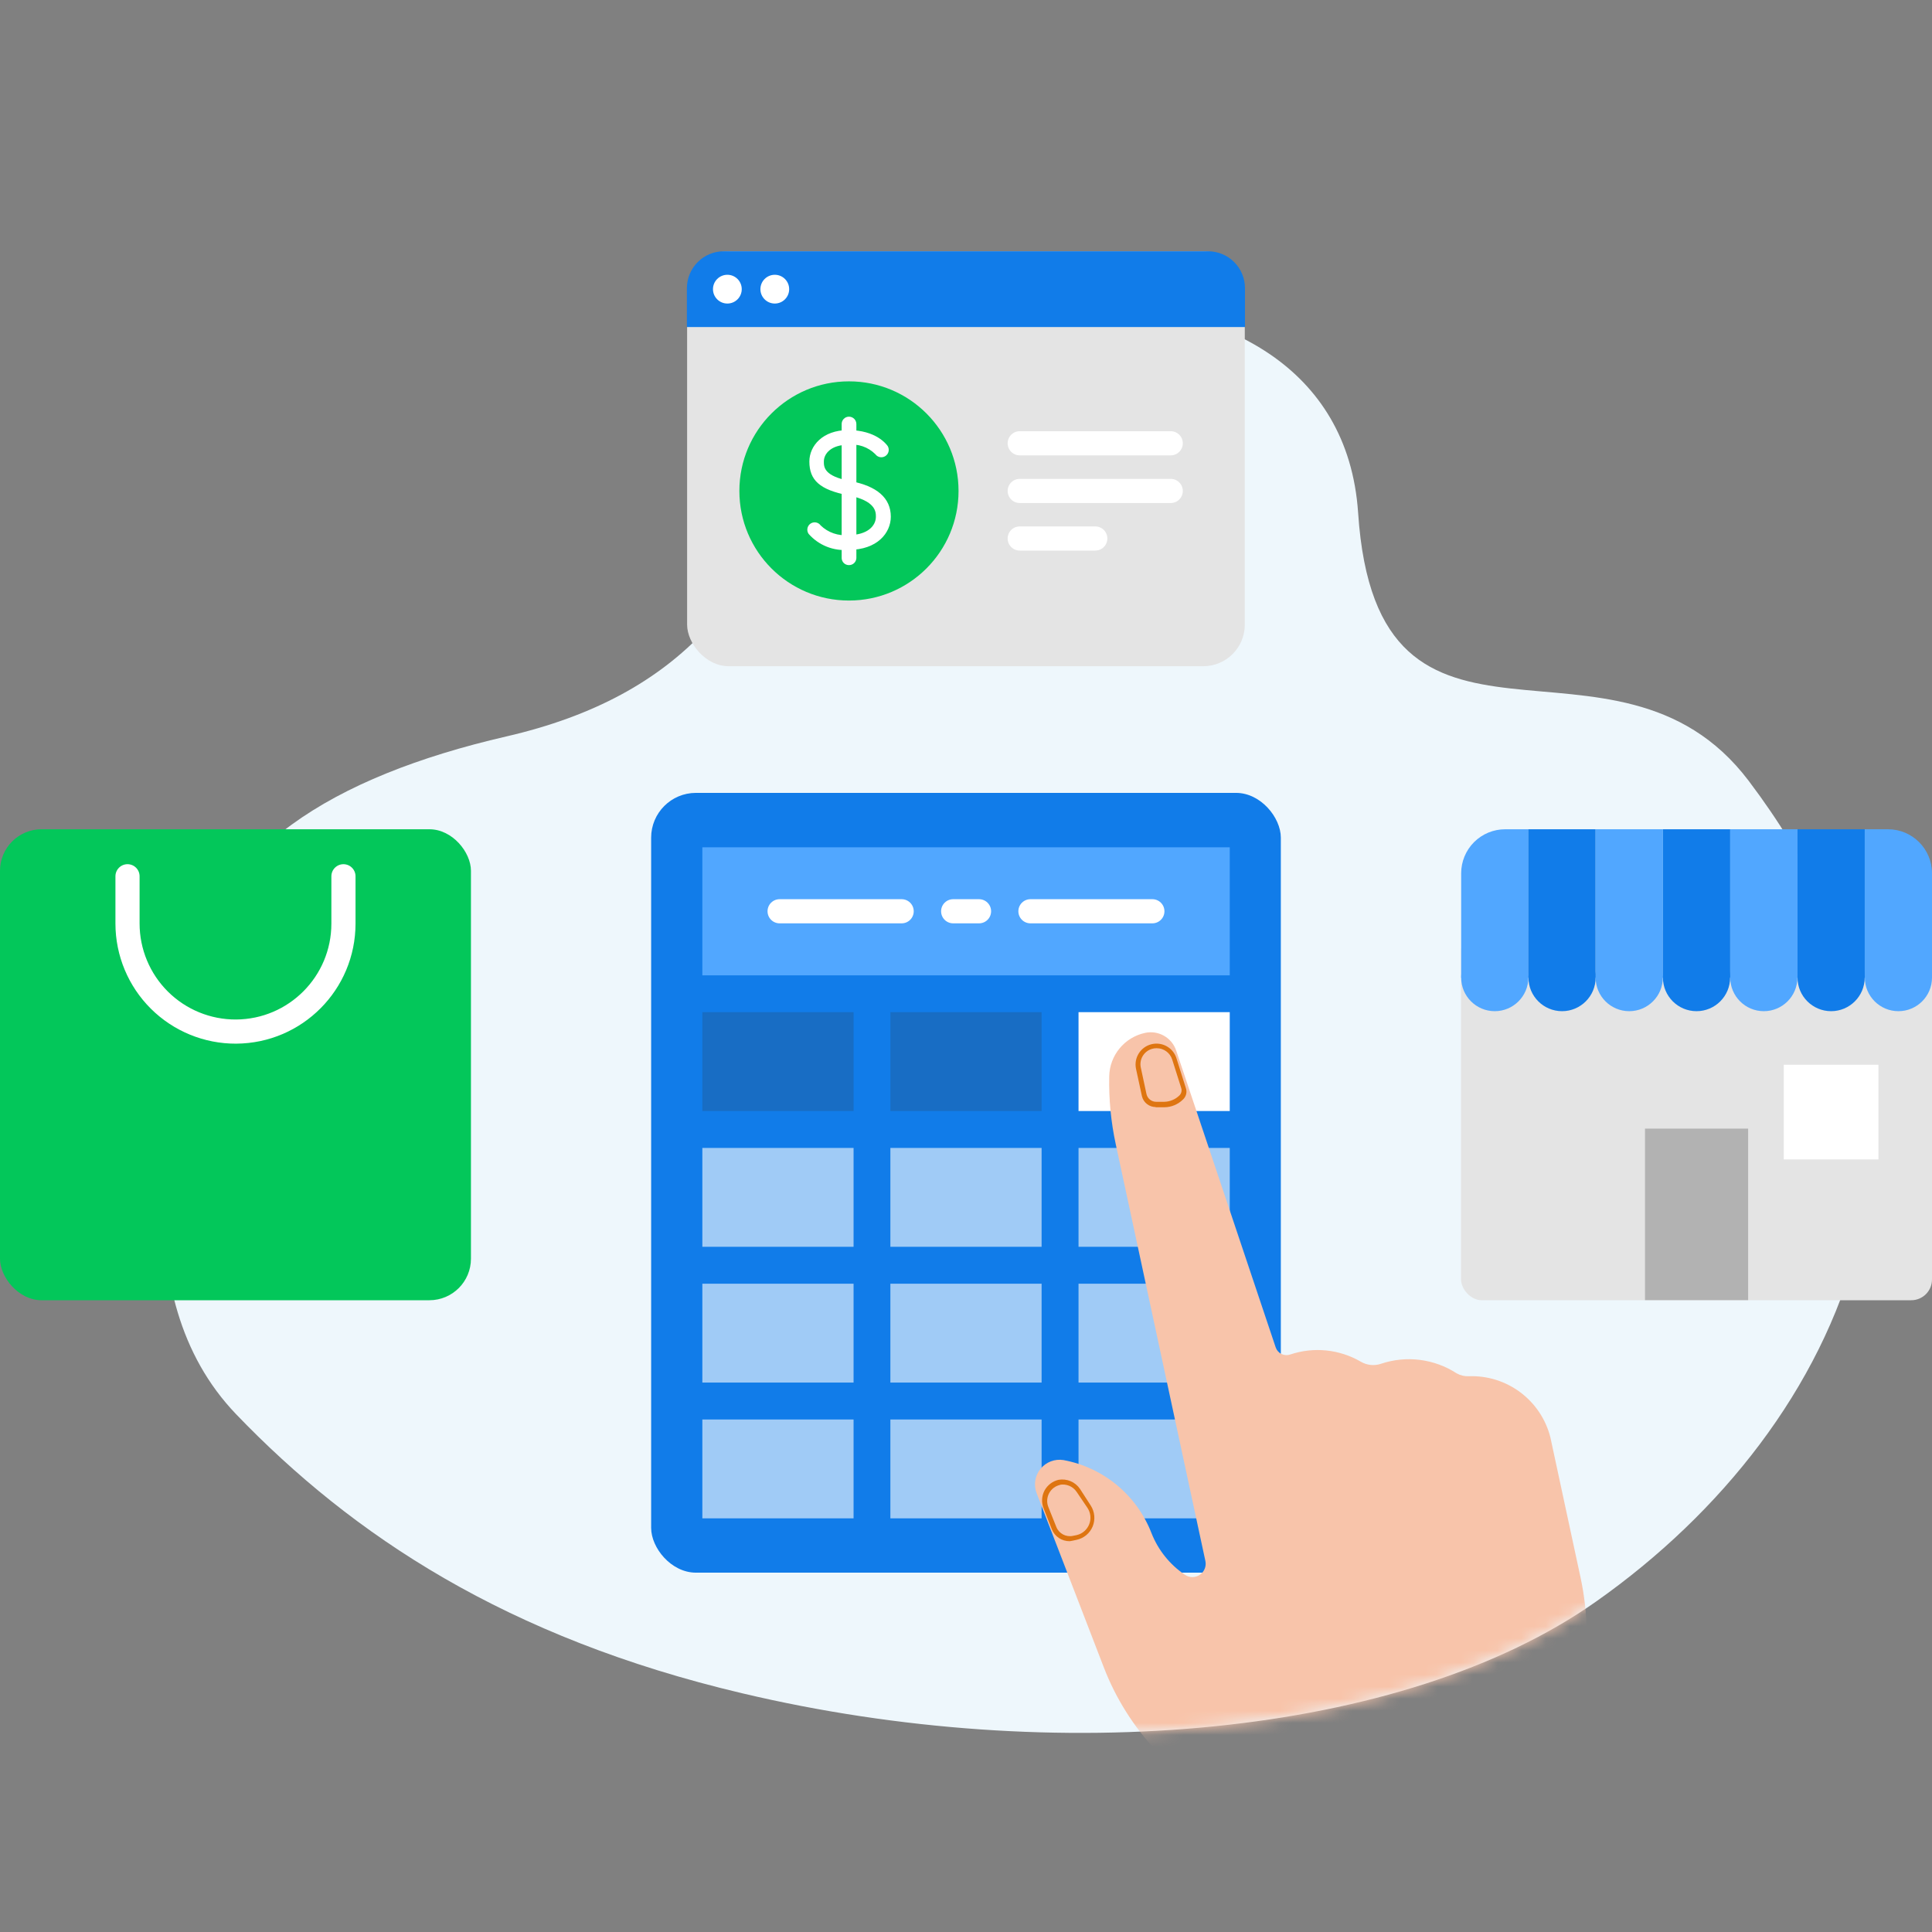 <svg xmlns="http://www.w3.org/2000/svg" xmlns:xlink="http://www.w3.org/1999/xlink" width="160" height="160" viewBox="0 0 160 160">
    <rect x="0" y="0" width="160" height="160" fill="#808080" stroke="none"/>
    <defs>
        <path id="hca0lc8cea" d="M2.495 55.495C.637 65.859-3.478 81.993 6.05 91.939c9.653 10.045 22.399 18.507 41.918 23.112 25.927 6.142 54.708 3.688 70.725-7.61 20.727-14.613 32.78-41.28 12.63-67.946-11.075-14.658-30.78 1.636-32.354-22.222C97.3-7.163 56.794-2.221 53.16 10.917c-3.636 13.138-10.169 21.53-24.728 24.89-14.56 3.36-24.159 9.52-25.936 19.688z"/>
    </defs>
    <g fill="none" fill-rule="evenodd">
        <g>
            <g>
                <g>
                    <g transform="translate(-1000, -3588) translate(0, 3058) translate(260, 375) translate(740, 155)">
                        <path fill-rule="nonzero" d="M0 0H159.991V160H0z"/>
                        <g transform="translate(13.504, 25.181)">
                            <mask id="2eb1a4pm4b" fill="#fff">
                                <use xlink:href="#hca0lc8cea"/>
                            </mask>
                            <use fill="#EEF7FC" fill-rule="nonzero" xlink:href="#hca0lc8cea"/>
                            <g mask="url(#2eb1a4pm4b)">
                                <g transform="translate(40.421, 40.482)">
                                    <rect width="52.148" height="64.578" fill="#117CE9" fill-rule="nonzero" rx="3.71"/>
                                    <g opacity=".6">
                                        <path fill="#FFF" fill-rule="nonzero" d="M0 22.489H12.524V30.676H0zM15.572 22.489H28.096V30.676H15.572zM31.154 22.489H43.678V30.676H31.154zM0 11.244H12.524V19.431H0zM15.572 11.244H28.096V19.431H15.572zM31.154 11.244H43.678V19.431H31.154zM0 0H12.524V8.187H0zM15.572 0H28.096V8.187H15.572zM31.154 0H43.678V8.187H31.154z" transform="translate(4.24, 29.404)"/>
                                    </g>
                                    <path fill="#333" fill-rule="nonzero" d="M4.24 18.16H16.764V26.347H4.24zM19.812 18.16H32.336V26.347H19.812z" opacity=".2"/>
                                    <path fill="#FFF" fill-rule="nonzero" d="M35.394 18.16H47.918V26.347H35.394z"/>
                                    <path fill="#51A7FF" fill-rule="nonzero" d="M4.24 4.507H47.918V15.111H4.24z"/>
                                    <path stroke="#FFF" stroke-linecap="round" stroke-linejoin="round" stroke-width="2" d="M31.412 9.804L41.509 9.804M25.012 9.804L27.154 9.804M10.639 9.804L20.746 9.804"/>
                                    <path fill="#F8C4AA" fill-rule="nonzero" d="M77.107 73.893c.539-2.943.494-5.963-.133-8.889l-2.498-11.608c-.767-3.079-3.585-5.2-6.755-5.085-.354.016-.705-.067-1.014-.24-1.858-1.207-4.166-1.498-6.266-.791-.552.187-1.158.125-1.662-.169-1.769-1.033-3.897-1.253-5.84-.604-.239.087-.503.074-.733-.036-.229-.11-.404-.31-.484-.551l-8.24-24.578c-.36-1.074-1.47-1.706-2.578-1.466-1.707.367-2.937 1.862-2.968 3.608-.038 1.888.144 3.773.542 5.618L45.9 63.61c.095.443-.09.899-.466 1.15-.377.251-.87.246-1.24-.012-1.245-.843-2.205-2.042-2.756-3.44-1.215-3.146-3.973-5.438-7.289-6.054-.72-.116-1.448.162-1.907.73-.46.567-.58 1.337-.315 2.017l5.564 14.427c1.99 5.158 5.912 9.339 10.933 11.653 3.275 1.509 5.646 4.474 6.4 8l2.666 12.444 5.075 1.28 19.724-2.417-5.049-20.605c-.626-2.925-.671-5.946-.133-8.889z"/>
                                    <path fill="#DE7511" fill-rule="nonzero" d="M34.674 61.973c-.657.013-1.253-.384-1.494-.995l-.684-1.734c-.186-.477-.157-1.012.08-1.466.242-.45.667-.774 1.164-.89.69-.12 1.386.177 1.778.756l.889 1.378c.33.515.39 1.158.16 1.725-.232.565-.727.98-1.325 1.11l-.328.072c-.08.02-.16.034-.24.044zm-.791-4.666c-.395.081-.734.334-.924.689-.19.355-.214.777-.063 1.15l.658 1.645c.217.55.8.862 1.377.738l.311-.062c.472-.11.859-.446 1.036-.896.178-.45.123-.96-.147-1.362l-.889-1.316c-.313-.468-.879-.7-1.43-.586h.07zM41.784 26.018c-.538 0-1.007-.367-1.137-.89l-.498-2.301c-.173-.895.376-1.77 1.256-2.004.88-.234 1.792.253 2.086 1.115l.791 2.506c.118.337.024.711-.24.952-.41.405-.961.635-1.538.64h-.72v-.018zm.063-4.871c-.136-.001-.271.02-.4.062-.66.21-1.047.89-.89 1.564l.463 2.16c.081.385.425.658.818.65h.657c.47-.01.918-.197 1.254-.525.161-.16.22-.397.15-.614l-.746-2.355c-.176-.563-.699-.946-1.289-.942h-.017z"/>
                                </g>
                            </g>
                        </g>
                        <rect width="39.002" height="39.004" y="68.676" fill="#03C75A" fill-rule="nonzero" rx="3.44"/>
                        <path stroke="#FFF" stroke-linecap="round" stroke-linejoin="round" stroke-width="2" d="M28.443 72.569v3.92c0 4.918-3.971 8.913-8.889 8.942h0c-2.38.012-4.666-.925-6.354-2.603-1.688-1.678-2.638-3.959-2.64-6.34v-3.92"/>
                        <rect width="39.002" height="30.631" x="120.998" y="77.049" fill="#E4E4E4" fill-rule="nonzero" rx="1.72"/>
                        <path fill="#FFF" fill-rule="nonzero" d="M147.725 88.178H155.565V96.018H147.725z"/>
                        <path fill="#B2B2B2" fill-rule="nonzero" d="M136.232 93.467H144.774V107.671H136.232z"/>
                        <path fill="#51A7FF" fill-rule="nonzero" d="M124.65 68.676h1.93V80.96h-5.573v-8.64c0-.967.384-1.894 1.067-2.577.683-.683 1.61-1.067 2.577-1.067z"/>
                        <path fill="#117CE9" fill-rule="nonzero" d="M126.571 68.676H132.144V80.96H126.571z"/>
                        <path fill="#51A7FF" fill-rule="nonzero" d="M132.144 68.676H137.717V80.96H132.144z"/>
                        <path fill="#117CE9" fill-rule="nonzero" d="M137.717 68.676H143.29V80.96H137.717z"/>
                        <path fill="#51A7FF" fill-rule="nonzero" d="M143.29 68.676H148.863V80.96H143.29z"/>
                        <path fill="#117CE9" fill-rule="nonzero" d="M148.863 68.676H154.436V80.96H148.863z"/>
                        <path fill="#51A7FF" fill-rule="nonzero" d="M154.427 68.676h1.929c2.012 0 3.644 1.631 3.644 3.644v8.64h-5.573V68.676z"/>
                        <circle cx="123.789" cy="80.96" r="2.782" fill="#51A7FF" fill-rule="nonzero"/>
                        <circle cx="129.362" cy="80.96" r="2.782" fill="#117CE9" fill-rule="nonzero"/>
                        <circle cx="134.926" cy="80.96" r="2.782" fill="#51A7FF" fill-rule="nonzero"/>
                        <circle cx="140.499" cy="80.96" r="2.782" fill="#117CE9" fill-rule="nonzero"/>
                        <circle cx="146.072" cy="80.96" r="2.782" fill="#51A7FF" fill-rule="nonzero"/>
                        <circle cx="151.645" cy="80.96" r="2.782" fill="#117CE9" fill-rule="nonzero"/>
                        <circle cx="157.218" cy="80.96" r="2.782" fill="#51A7FF" fill-rule="nonzero"/>
                        <rect width="46.184" height="34.364" x="56.904" y="20.809" fill="#E4E4E4" fill-rule="nonzero" rx="3.44"/>
                        <path fill="#117CE9" fill-rule="nonzero" d="M59.961 20.809h40.078c.81-.002 1.59.317 2.165.89.575.571.899 1.348.901 2.159v3.226h-46.22v-3.226c.003-.813.329-1.59.906-2.163.577-.572 1.358-.89 2.17-.886z"/>
                        <circle cx="60.237" cy="23.947" r="1.191" fill="#FFF" fill-rule="nonzero"/>
                        <circle cx="64.165" cy="23.947" r="1.191" fill="#FFF" fill-rule="nonzero"/>
                        <ellipse cx="70.307" cy="40.658" fill="#03C75A" fill-rule="nonzero" rx="9.075" ry="9.076"/>
                        <path fill="#FFF" fill-rule="nonzero" d="M70.28 45.538c-1.248.111-2.475-.377-3.306-1.316-.127-.176-.15-.407-.061-.605s.277-.333.493-.355c.216-.022.428.073.555.25.616.597 1.466.89 2.32.8 1.564 0 2.257-.765 2.257-1.52 0-.4 0-1.325-2.32-1.779-2.32-.453-3.19-1.244-3.19-2.79 0-1.299 1.102-2.605 3.208-2.605 2.329 0 3.182 1.19 3.28 1.324.167.282.084.645-.19.825-.272.18-.639.115-.832-.15-.597-.598-1.437-.887-2.276-.781-1.368 0-1.99.72-1.99 1.386 0 .454 0 1.21 2.195 1.618 2.195.409 3.35 1.396 3.35 2.951 0 1.325-1.101 2.747-3.492 2.747z"/>
                        <path fill="#FFF" fill-rule="nonzero" d="M70.307 46.8c-.16.002-.316-.06-.43-.174-.114-.114-.177-.27-.174-.43V35.12c-.003-.162.06-.318.174-.433.113-.115.268-.18.43-.18.339 0 .614.274.614.613v11.102c-.015.327-.287.583-.614.578z"/>
                        <path stroke="#FFF" stroke-linecap="round" stroke-linejoin="round" stroke-width="2" d="M84.449 36.711L96.955 36.711M84.449 40.658L96.955 40.658M84.449 44.596L90.706 44.596"/>
                    </g>
                </g>
            </g>
        </g>
    </g>
</svg>
